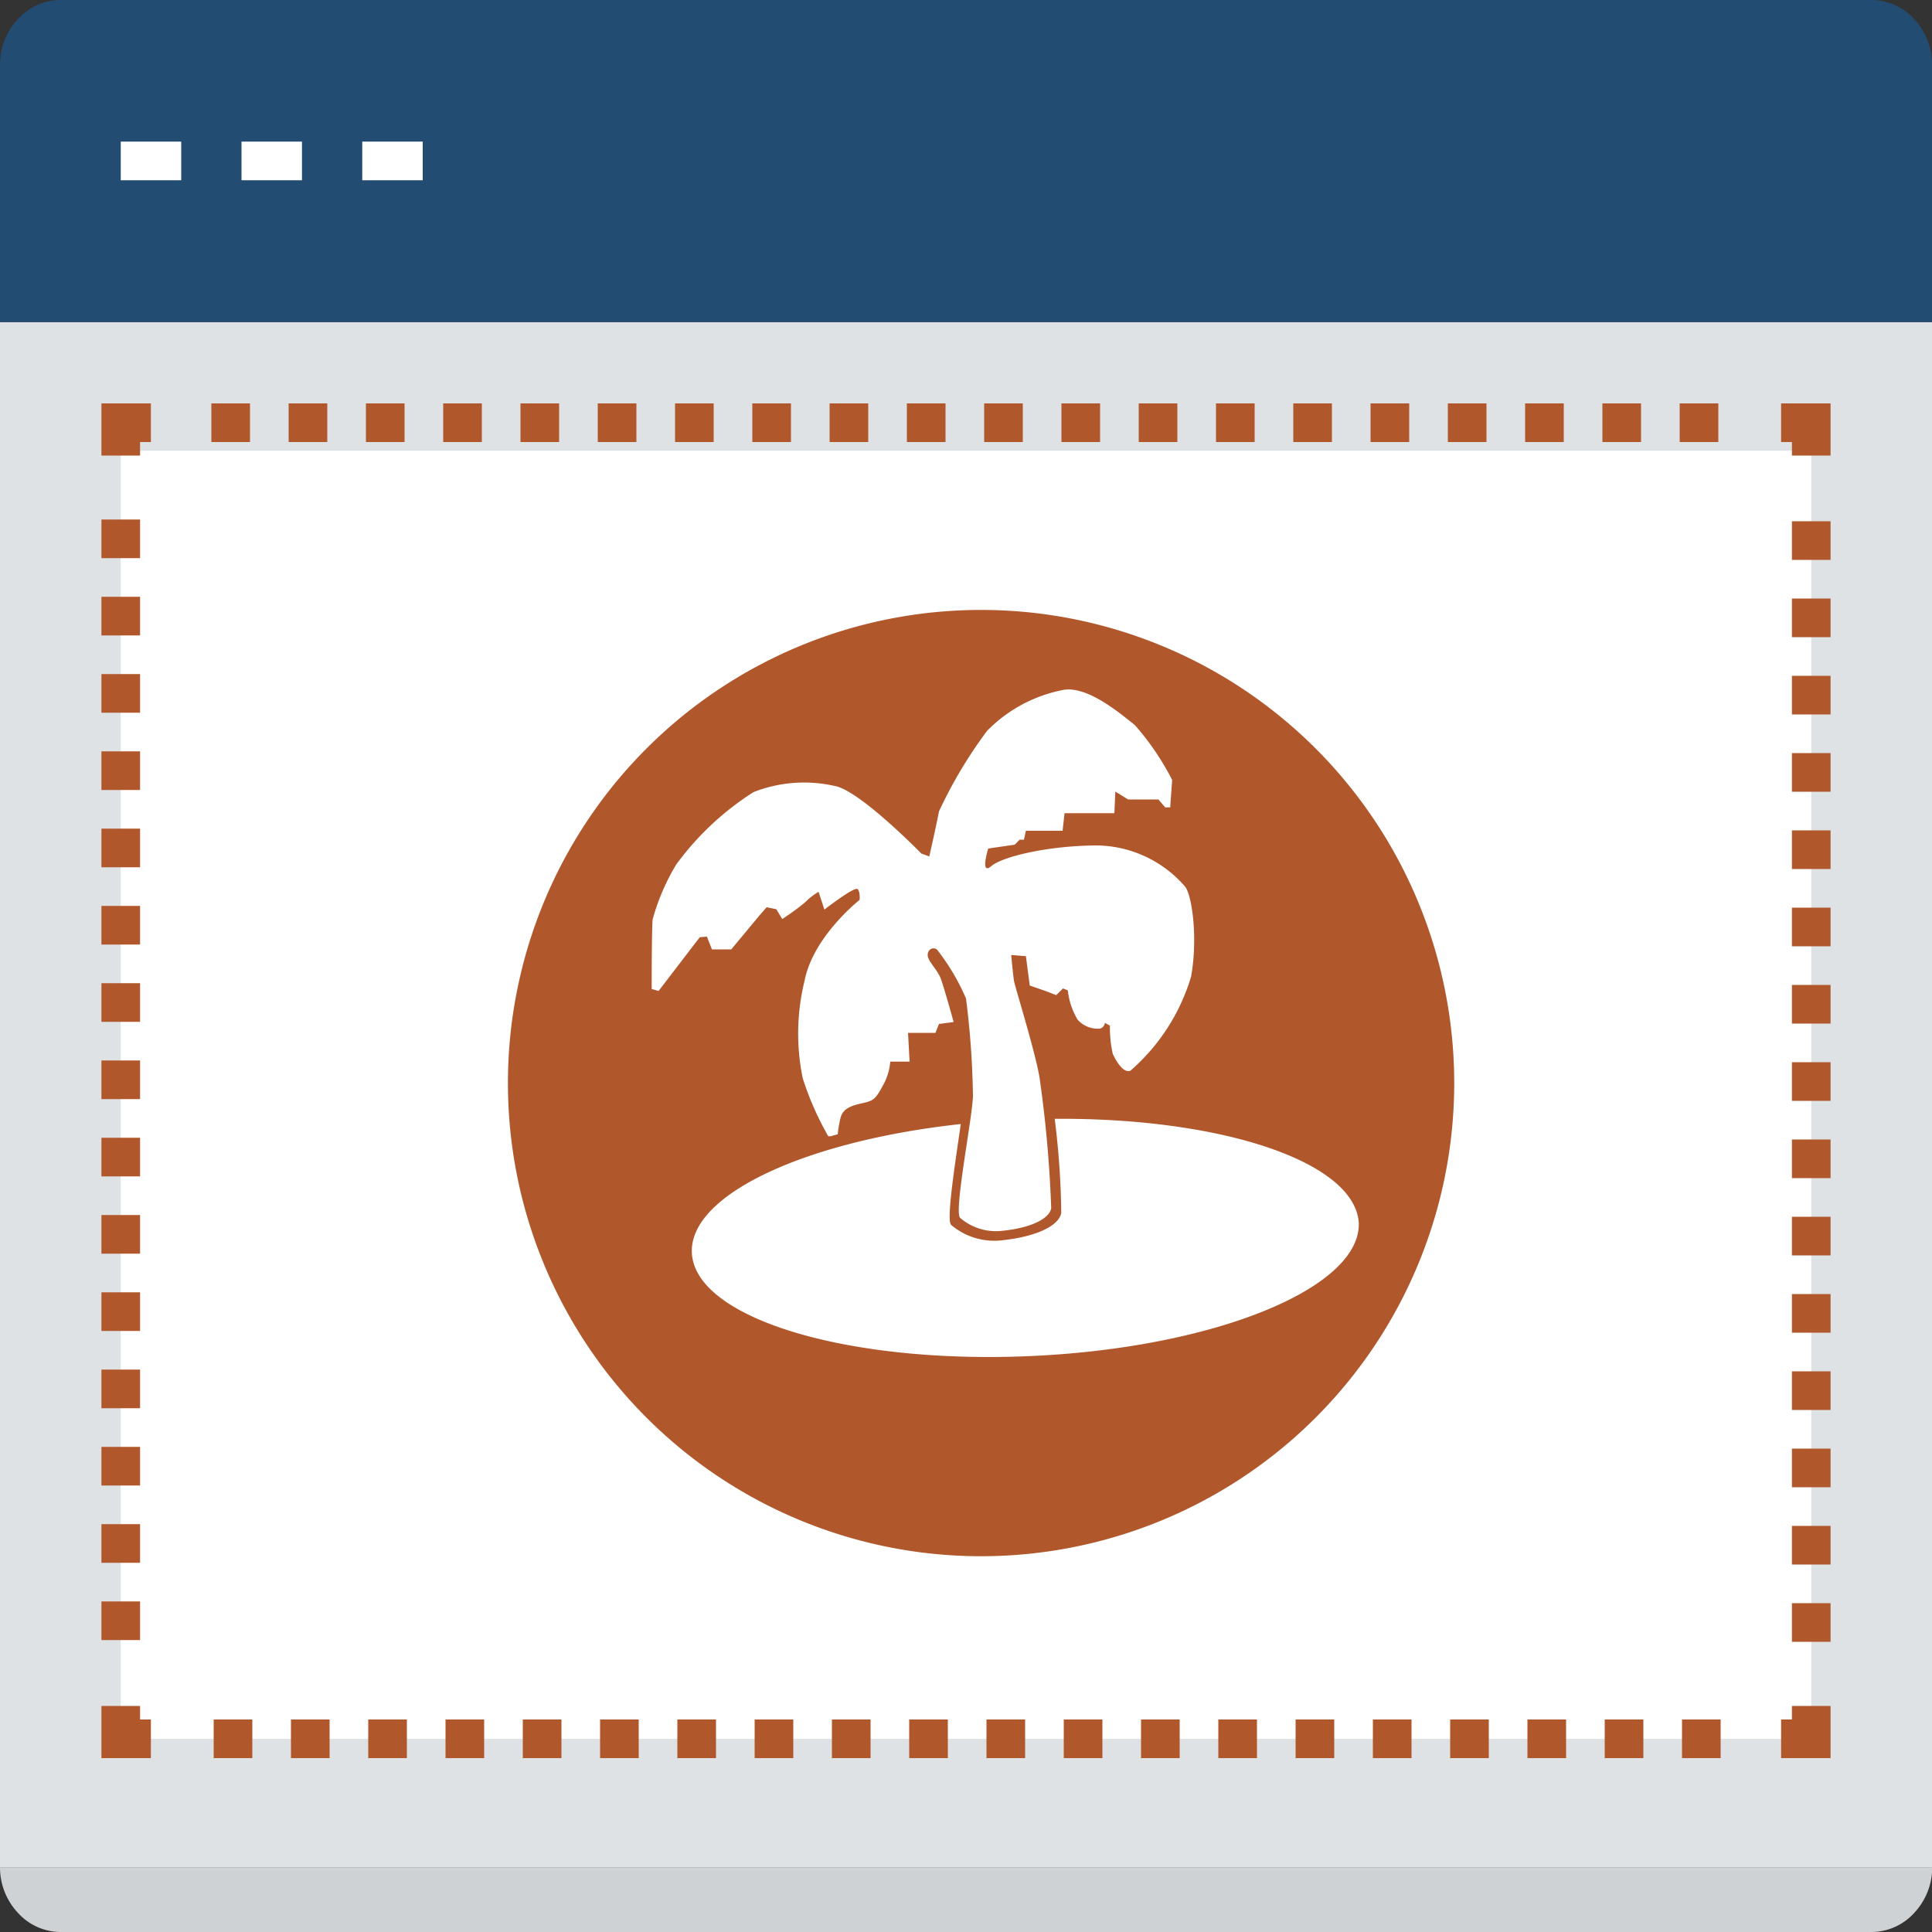 <svg id="Layer_1" data-name="Layer 1" xmlns="http://www.w3.org/2000/svg" width="100" height="100" viewBox="0 0 100 100"><rect x="0" y="0" width="100" height="100" fill="#333333" stroke="none"/><defs><style>.cls-1{fill:#dfe2e5;}.cls-2{fill:#fff;}.cls-3{fill:#234c73;}.cls-4{fill:#cfd2d5;}.cls-5,.cls-6,.cls-7{fill:none;stroke-miterlimit:10;stroke-width:2px;}.cls-5{stroke:#fff;}.cls-6,.cls-7{stroke:#b1572c;}.cls-7{stroke-dasharray:2 2;}.cls-8{fill:#b1572c;}</style></defs><title>cms</title><rect class="cls-1" y="16.67" width="100" height="80"/><rect class="cls-2" x="6.25" y="23.33" width="87.5" height="66.67"/><path class="cls-3" d="M100,16.67H0V3.33A3.44,3.44,0,0,1,.92,1,3,3,0,0,1,3.13,0H96.88a3,3,0,0,1,2.21,1A3.44,3.44,0,0,1,100,3.33Z"/><path class="cls-4" d="M100,96.67H0A3.44,3.44,0,0,0,.92,99a3,3,0,0,0,2.21,1H96.88a3,3,0,0,0,2.21-1,3.44,3.44,0,0,0,.92-2.36Z"/><line class="cls-5" x1="6.25" y1="8.33" x2="9.38" y2="8.33"/><line class="cls-5" x1="12.5" y1="8.33" x2="15.63" y2="8.33"/><line class="cls-5" x1="18.75" y1="8.33" x2="21.88" y2="8.33"/><polyline class="cls-6" points="7.81 90 6.25 90 6.25 88.3"/><line class="cls-7" x1="6.25" y1="84.89" x2="6.25" y2="25.28"/><polyline class="cls-6" points="6.25 23.58 6.25 21.88 7.81 21.88"/><line class="cls-7" x1="10.94" y1="21.88" x2="90.63" y2="21.88"/><polyline class="cls-6" points="92.19 21.88 93.75 21.88 93.75 23.58"/><line class="cls-7" x1="93.75" y1="26.98" x2="93.75" y2="86.59"/><polyline class="cls-6" points="93.75 88.3 93.75 90 92.19 90"/><line class="cls-7" x1="89.06" y1="90" x2="9.38" y2="90"/><path class="cls-8" d="M26.29,56.06A24.49,24.49,0,1,1,50.78,80.55,24.49,24.49,0,0,1,26.29,56.06Zm10.3-7.58.26.66h1l1.47-1.77.36-.41.5.1.31.51s1-.66,1.32-1a3.41,3.41,0,0,1,.56-.41l.3.92s1.57-1.22,1.72-1.06.1.56.1.56-2.39,1.88-2.84,4.16a11.42,11.42,0,0,0-.1,5.07,15.44,15.44,0,0,0,1.32,3H43l.36-.1a6.24,6.24,0,0,1,.15-.87c.1-.35.35-.56,1-.71s.76-.15,1.17-.91a3,3,0,0,0,.4-1.27h1L47,53.46l1.42,0L48.6,53l.76-.1s-.46-1.67-.66-2.23-.81-1-.66-1.37a.29.29,0,0,1,.46-.15A11.46,11.46,0,0,1,50,51.68a44.34,44.34,0,0,1,.36,5.07c-.05,1.22-1,6-.66,6.29a2.84,2.84,0,0,0,2.23.66c1.42-.15,2.38-.61,2.48-1.16a63.16,63.16,0,0,0-.6-6.74c-.2-1.27-1.27-4.72-1.32-5s-.15-1.37-.15-1.37l.76.06.2,1.52.86.3.51.2.35-.35.25.1a3.68,3.68,0,0,0,.51,1.52,1.39,1.39,0,0,0,1.16.46.35.35,0,0,0,.25-.3l.26.15a6.06,6.06,0,0,0,.15,1.47c.15.3.51,1,.91.86a10.38,10.38,0,0,0,3.14-4.87c.36-2,.05-4.21-.31-4.66a6.14,6.14,0,0,0-4.51-2.13c-2.49,0-4.92.56-5.52,1.07s-.16-.91-.16-.91l1.37-.2.26-.26H53l.1-.46L55,43l.1-.91,2.58,0,.05-1.12.66.41,1.57,0,.35.41h.26l.1-1.42a13.73,13.73,0,0,0-1.93-2.84c-.71-.56-2.38-2-3.65-1.83a7.51,7.51,0,0,0-4,2.13A23.61,23.61,0,0,0,48.6,42c-.1.56-.5,2.33-.5,2.33l-.41-.15s-3.2-3.28-4.49-3.5A7.17,7.17,0,0,0,39,41a14.77,14.77,0,0,0-4,3.75,11.29,11.29,0,0,0-1.22,2.84c-.05.56-.05,3.6-.05,3.6l.36.1,2.13-2.78Zm18,9.42a42,42,0,0,1,.34,4.88c-.12.67-1.29,1.22-3,1.41a3.45,3.45,0,0,1-2.7-.79c-.25-.25.18-3,.5-5.22-8,.87-14.05,3.64-13.92,6.66.15,3.38,8,5.77,17.52,5.35s17.12-3.52,17-6.9C70.12,60.13,63.23,57.84,54.55,57.91Z"/></svg>
